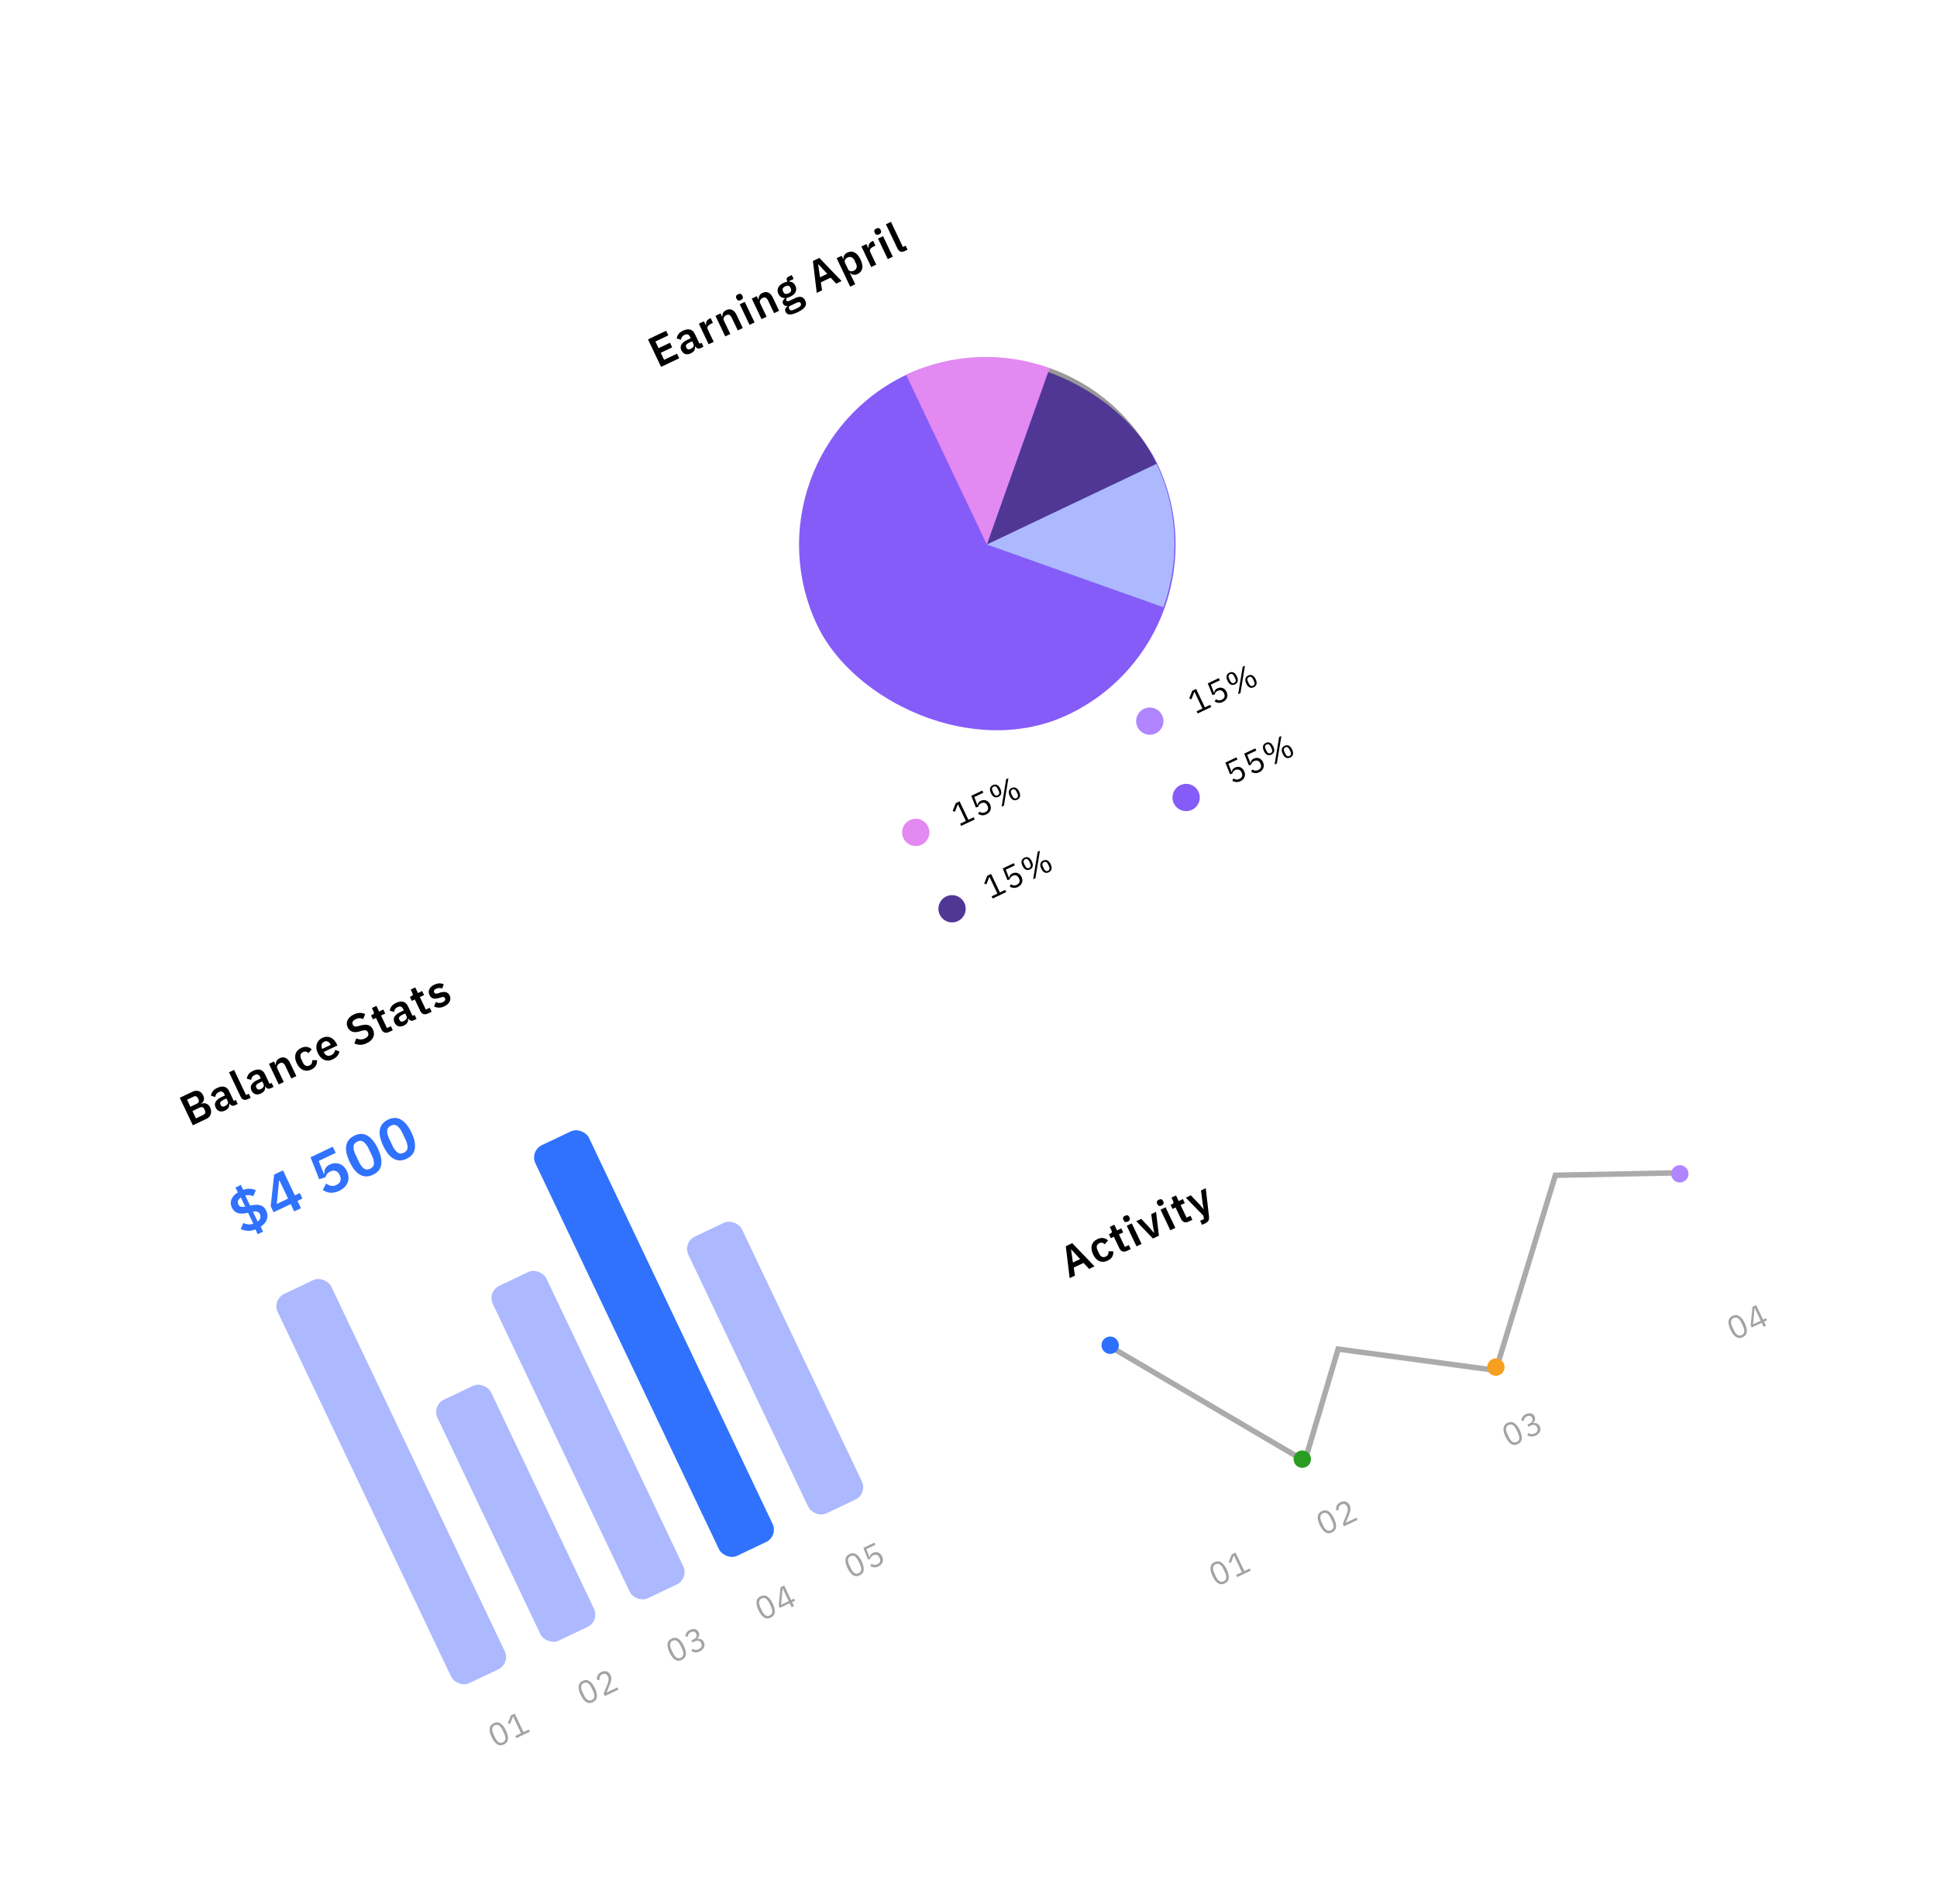 <svg width="710" height="698" viewBox="0 0 710 698" fill="none" xmlns="http://www.w3.org/2000/svg">
<g filter="url(#filter0_d)">
<rect x="20.638" y="380.554" width="231.48" height="324.922" rx="20" transform="rotate(-25.432 20.638 380.554)" fill="white"/>
<path d="M65.891 398.483L70.558 396.264C70.972 396.067 71.373 395.953 71.76 395.923C72.156 395.888 72.523 395.926 72.86 396.038C73.196 396.149 73.5 396.341 73.772 396.614C74.048 396.872 74.278 397.194 74.461 397.579C74.644 397.965 74.747 398.317 74.769 398.638C74.796 398.943 74.765 399.224 74.674 399.48C74.593 399.731 74.462 399.953 74.281 400.145C74.111 400.333 73.912 400.486 73.685 400.606L73.727 400.692C73.948 400.587 74.205 400.518 74.496 400.486C74.798 400.449 75.1 400.476 75.404 400.568C75.712 400.646 76.01 400.8 76.296 401.029C76.578 401.25 76.822 401.577 77.028 402.01C77.221 402.415 77.334 402.827 77.369 403.248C77.409 403.654 77.375 404.042 77.267 404.412C77.16 404.782 76.984 405.12 76.739 405.425C76.49 405.721 76.177 405.958 75.802 406.137L70.687 408.569L65.891 398.483ZM71.824 406.044L74.483 404.78C74.849 404.606 75.09 404.379 75.205 404.1C75.316 403.811 75.286 403.488 75.117 403.132L74.883 402.64C74.714 402.284 74.482 402.058 74.188 401.961C73.894 401.865 73.564 401.903 73.198 402.077L70.54 403.342L71.824 406.044ZM69.797 401.781L72.153 400.661C72.499 400.496 72.726 400.277 72.831 400.002C72.932 399.718 72.903 399.407 72.742 399.07L72.529 398.622C72.369 398.285 72.149 398.07 71.869 397.979C71.585 397.878 71.27 397.91 70.923 398.075L68.567 399.195L69.797 401.781ZM86.109 401.236C85.704 401.428 85.326 401.466 84.976 401.349C84.63 401.218 84.334 400.969 84.089 400.602L84.002 400.643C84.11 401.194 84.031 401.686 83.765 402.12C83.494 402.544 83.075 402.891 82.507 403.161C81.736 403.528 81.047 403.607 80.441 403.399C79.834 403.192 79.37 402.751 79.05 402.077C78.679 401.296 78.683 400.585 79.063 399.944C79.439 399.293 80.142 398.723 81.173 398.232L82.459 397.621L82.198 397.072C81.996 396.648 81.73 396.373 81.398 396.247C81.067 396.121 80.655 396.175 80.164 396.409C79.73 396.615 79.424 396.879 79.246 397.2C79.073 397.506 78.957 397.833 78.898 398.18L77.332 397.72C77.406 397.154 77.612 396.63 77.95 396.15C78.284 395.661 78.832 395.235 79.593 394.873C80.614 394.388 81.499 394.25 82.249 394.461C82.999 394.671 83.58 395.21 83.992 396.077L85.682 399.631L86.434 399.274L87.135 400.748L86.109 401.236ZM82.489 401.522C82.903 401.325 83.211 401.066 83.413 400.746C83.615 400.425 83.631 400.087 83.462 399.731L82.988 398.734L81.803 399.297C80.84 399.755 80.504 400.292 80.798 400.909L80.914 401.154C81.061 401.463 81.267 401.648 81.533 401.711C81.804 401.759 82.123 401.696 82.489 401.522ZM90.889 398.963C90.253 399.265 89.71 399.328 89.26 399.152C88.811 398.976 88.448 398.6 88.174 398.022L83.955 389.15L85.804 388.27L90.188 397.489L91.185 397.015L91.886 398.489L90.889 398.963ZM99.243 394.99C98.838 395.183 98.461 395.22 98.11 395.104C97.764 394.973 97.469 394.724 97.223 394.356L97.136 394.397C97.245 394.948 97.166 395.441 96.9 395.874C96.629 396.298 96.209 396.645 95.641 396.916C94.87 397.282 94.181 397.362 93.575 397.154C92.968 396.946 92.505 396.505 92.184 395.831C91.813 395.051 91.817 394.34 92.198 393.699C92.573 393.048 93.276 392.477 94.307 391.987L95.593 391.375L95.332 390.826C95.13 390.402 94.864 390.128 94.532 390.002C94.201 389.876 93.789 389.93 93.298 390.163C92.865 390.37 92.559 390.633 92.381 390.954C92.208 391.261 92.091 391.588 92.032 391.935L90.467 391.474C90.54 390.908 90.746 390.385 91.085 389.905C91.419 389.415 91.966 388.99 92.727 388.628C93.748 388.142 94.634 388.005 95.383 388.215C96.133 388.425 96.714 388.964 97.126 389.831L98.817 393.386L99.568 393.028L100.269 394.502L99.243 394.99ZM95.623 395.276C96.037 395.079 96.345 394.821 96.547 394.5C96.749 394.18 96.766 393.841 96.596 393.485L96.122 392.488L94.937 393.051C93.974 393.509 93.639 394.047 93.932 394.663L94.049 394.909C94.195 395.217 94.402 395.403 94.668 395.465C94.939 395.513 95.257 395.45 95.623 395.276ZM102.174 393.597L98.587 386.054L100.436 385.175L101.034 386.432L101.106 386.397C101.068 385.919 101.149 385.468 101.348 385.042C101.552 384.603 101.948 384.243 102.536 383.964C103.316 383.593 104.035 383.564 104.692 383.877C105.349 384.191 105.902 384.82 106.351 385.764L108.618 390.532L106.769 391.412L104.59 386.831C104.334 386.292 104.045 385.933 103.724 385.755C103.403 385.577 103.021 385.593 102.578 385.804C102.386 385.895 102.211 386.014 102.056 386.158C101.905 386.289 101.783 386.442 101.689 386.616C101.6 386.777 101.549 386.955 101.535 387.15C101.517 387.336 101.556 387.53 101.653 387.732L104.023 392.717L102.174 393.597ZM114.135 388.121C113.576 388.387 113.037 388.531 112.516 388.555C111.996 388.578 111.504 388.487 111.04 388.282C110.586 388.073 110.168 387.764 109.785 387.355C109.397 386.937 109.059 386.425 108.77 385.818C108.482 385.211 108.3 384.63 108.225 384.075C108.15 383.52 108.177 383.006 108.306 382.531C108.439 382.042 108.679 381.603 109.026 381.214C109.372 380.825 109.825 380.498 110.384 380.232C111.145 379.87 111.851 379.741 112.503 379.844C113.164 379.943 113.747 380.239 114.253 380.731L113.058 382.131C112.821 381.855 112.533 381.672 112.196 381.585C111.864 381.483 111.496 381.528 111.091 381.72C110.571 381.968 110.259 382.317 110.154 382.768C110.06 383.215 110.138 383.703 110.39 384.233L111.043 385.605C111.295 386.135 111.624 386.504 112.03 386.713C112.442 386.907 112.907 386.88 113.427 386.633C113.871 386.422 114.16 386.149 114.295 385.813C114.426 385.467 114.479 385.094 114.453 384.692L116.192 384.698C116.258 385.482 116.116 386.164 115.766 386.744C115.411 387.314 114.867 387.773 114.135 388.121ZM121.953 384.404C121.394 384.67 120.85 384.816 120.319 384.844C119.794 384.857 119.298 384.769 118.829 384.578C118.365 384.374 117.937 384.069 117.544 383.665C117.147 383.252 116.804 382.742 116.516 382.135C116.232 381.538 116.052 380.962 115.977 380.407C115.912 379.847 115.948 379.328 116.087 378.849C116.22 378.36 116.461 377.921 116.807 377.532C117.149 377.133 117.594 376.803 118.143 376.542C118.731 376.263 119.29 376.121 119.819 376.117C120.349 376.113 120.836 376.218 121.28 376.432C121.725 376.646 122.124 376.952 122.479 377.351C122.839 377.735 123.142 378.187 123.39 378.707L123.678 379.314L118.664 381.698L118.753 381.886C119.015 382.435 119.379 382.805 119.848 382.995C120.312 383.176 120.847 383.122 121.454 382.834C121.917 382.614 122.247 382.339 122.444 382.009C122.651 381.674 122.799 381.303 122.888 380.894L124.414 381.533C124.312 382.113 124.051 382.656 123.631 383.163C123.215 383.656 122.656 384.07 121.953 384.404ZM118.832 377.915C118.341 378.149 118.028 378.498 117.895 378.963C117.762 379.428 117.819 379.921 118.066 380.441L118.121 380.557L121.213 379.086L121.152 378.956C120.904 378.436 120.575 378.079 120.164 377.884C119.758 377.676 119.314 377.686 118.832 377.915ZM134.443 378.465C133.576 378.877 132.766 379.073 132.012 379.054C131.268 379.029 130.561 378.87 129.889 378.575L130.584 376.721C131.123 376.961 131.655 377.086 132.18 377.096C132.714 377.102 133.241 376.981 133.761 376.734C134.349 376.454 134.733 376.118 134.912 375.726C135.087 375.324 135.071 374.906 134.865 374.473C134.705 374.135 134.478 373.907 134.185 373.786C133.891 373.666 133.457 373.684 132.881 373.839L131.859 374.148C129.694 374.788 128.223 374.289 127.444 372.651C127.229 372.198 127.116 371.75 127.106 371.306C127.105 370.857 127.202 370.428 127.396 370.016C127.59 369.605 127.877 369.227 128.256 368.881C128.64 368.521 129.116 368.206 129.684 367.936C130.445 367.574 131.169 367.383 131.857 367.364C132.544 367.344 133.207 367.483 133.845 367.782L133.129 369.629C132.732 369.44 132.309 369.333 131.861 369.31C131.413 369.287 130.92 369.404 130.38 369.66C129.831 369.921 129.467 370.224 129.289 370.569C129.115 370.9 129.118 371.253 129.296 371.628C129.479 372.014 129.725 372.245 130.034 372.323C130.343 372.401 130.763 372.366 131.296 372.219L132.317 371.946C133.425 371.643 134.333 371.614 135.039 371.857C135.75 372.085 136.305 372.619 136.703 373.457C136.932 373.938 137.054 374.418 137.068 374.895C137.088 375.359 137.002 375.813 136.812 376.257C136.627 376.688 136.335 377.092 135.937 377.471C135.548 377.845 135.05 378.176 134.443 378.465ZM142.649 374.35C142.013 374.652 141.449 374.72 140.956 374.553C140.468 374.371 140.078 373.972 139.785 373.356L137.813 369.209L136.7 369.738L135.999 368.264L136.577 367.989C136.857 367.856 137.015 367.704 137.051 367.533C137.093 367.348 137.052 367.125 136.929 366.865L136.317 365.579L137.979 364.789L138.961 366.855L140.507 366.12L141.208 367.594L139.662 368.329L141.847 372.924L143.278 372.244L143.979 373.718L142.649 374.35ZM151.655 370.068C151.25 370.26 150.872 370.298 150.522 370.181C150.176 370.05 149.88 369.801 149.635 369.434L149.548 369.475C149.656 370.026 149.578 370.518 149.311 370.952C149.04 371.376 148.621 371.723 148.053 371.993C147.282 372.36 146.593 372.439 145.987 372.231C145.38 372.024 144.916 371.583 144.596 370.909C144.225 370.128 144.229 369.417 144.609 368.776C144.985 368.125 145.688 367.554 146.719 367.064L148.005 366.453L147.744 365.904C147.542 365.48 147.276 365.205 146.944 365.079C146.613 364.953 146.201 365.007 145.71 365.241C145.276 365.447 144.971 365.711 144.792 366.031C144.619 366.338 144.503 366.665 144.444 367.012L142.878 366.552C142.952 365.985 143.158 365.462 143.496 364.982C143.831 364.493 144.378 364.067 145.139 363.705C146.16 363.22 147.046 363.082 147.795 363.293C148.545 363.503 149.126 364.042 149.538 364.909L151.228 368.463L151.98 368.106L152.681 369.58L151.655 370.068ZM148.035 370.354C148.449 370.157 148.757 369.898 148.959 369.578C149.161 369.257 149.177 368.919 149.008 368.562L148.534 367.565L147.349 368.129C146.386 368.587 146.051 369.124 146.344 369.741L146.461 369.986C146.607 370.295 146.813 370.48 147.079 370.543C147.35 370.591 147.669 370.528 148.035 370.354ZM156.884 367.581C156.248 367.883 155.684 367.951 155.191 367.784C154.703 367.602 154.313 367.203 154.02 366.587L152.048 362.44L150.935 362.969L150.234 361.495L150.812 361.22C151.092 361.087 151.25 360.935 151.286 360.764C151.328 360.579 151.287 360.356 151.164 360.096L150.552 358.81L152.214 358.02L153.196 360.086L154.742 359.351L155.443 360.825L153.897 361.56L156.082 366.155L157.513 365.475L158.214 366.949L156.884 367.581ZM162.894 364.936C162.172 365.279 161.508 365.447 160.902 365.44C160.292 365.423 159.696 365.287 159.114 365.033L159.719 363.399C160.149 363.584 160.572 363.69 160.986 363.717C161.41 363.74 161.839 363.648 162.273 363.442C162.716 363.231 162.997 363.003 163.116 362.757C163.245 362.507 163.246 362.247 163.118 361.977C163.012 361.756 162.858 361.617 162.653 361.56C162.454 361.489 162.175 361.51 161.815 361.622L161.015 361.878C160.146 362.162 159.41 362.228 158.807 362.078C158.209 361.913 157.745 361.484 157.416 360.791C157.242 360.425 157.153 360.065 157.151 359.712C157.144 359.349 157.217 359.007 157.371 358.686C157.521 358.355 157.744 358.054 158.04 357.783C158.342 357.498 158.709 357.252 159.143 357.046C159.509 356.872 159.845 356.748 160.152 356.673C160.464 356.583 160.761 356.537 161.042 356.533C161.319 356.519 161.591 356.544 161.857 356.606C162.118 356.659 162.384 356.733 162.654 356.829L162.086 358.428C161.754 358.303 161.398 358.236 161.016 358.228C160.635 358.221 160.261 358.304 159.895 358.478C159.49 358.671 159.231 358.882 159.116 359.114C159.012 359.341 159.014 359.57 159.124 359.801C159.243 360.052 159.407 360.21 159.616 360.276C159.829 360.328 160.128 360.298 160.512 360.186L161.326 359.923C163.064 359.381 164.231 359.735 164.826 360.988C165 361.354 165.083 361.727 165.076 362.109C165.073 362.476 164.99 362.835 164.826 363.185C164.657 363.525 164.409 363.849 164.084 364.158C163.763 364.452 163.366 364.711 162.894 364.936Z" fill="black"/>
<path d="M94.46 448.507L93.62 446.739C92.575 447.138 91.617 447.309 90.746 447.253C89.868 447.183 89.039 446.976 88.258 446.633L89.169 444.397C89.767 444.665 90.374 444.831 90.989 444.896C91.598 444.947 92.22 444.871 92.854 444.667L90.936 440.634C89.334 441.022 88.061 441.059 87.115 440.745C86.177 440.412 85.475 439.755 85.009 438.775C84.505 437.715 84.447 436.703 84.833 435.74C85.213 434.764 85.991 433.906 87.167 433.169L86.317 431.381L88.284 430.445L89.134 432.233C90.012 431.929 90.825 431.795 91.573 431.829C92.333 431.857 93.071 432.042 93.785 432.385L92.827 434.57C92.411 434.378 91.961 434.251 91.477 434.189C91.006 434.121 90.48 434.159 89.9 434.305L91.657 438.001C93.232 437.658 94.492 437.627 95.438 437.908C96.377 438.176 97.092 438.827 97.584 439.86C98.069 440.88 98.156 441.918 97.847 442.975C97.531 444.018 96.768 444.941 95.558 445.744L96.427 447.572L94.46 448.507ZM87.366 437.532C87.586 437.996 87.889 438.29 88.273 438.416C88.671 438.535 89.206 438.533 89.878 438.408L88.281 435.051C87.236 435.791 86.931 436.618 87.366 437.532ZM95.284 441.172C95.096 440.775 94.806 440.49 94.416 440.319C94.032 440.127 93.466 440.097 92.715 440.226L94.454 443.882C94.953 443.498 95.27 443.071 95.404 442.602C95.545 442.112 95.505 441.636 95.284 441.172ZM107.834 440.15L106.559 437.468L100.281 440.453L99.223 438.228L100.485 426.641L103.724 425.101L108.079 434.26L109.887 433.4L110.851 435.427L109.043 436.287L110.318 438.969L107.834 440.15ZM101.463 437.406L105.595 435.441L102.449 428.825L102.29 428.901L101.463 437.406ZM123.059 418.684L116.821 421.65L118.713 426.451L118.852 426.384C118.86 426.024 118.889 425.677 118.942 425.343C118.994 425.01 119.092 424.703 119.236 424.424C119.379 424.145 119.574 423.889 119.822 423.658C120.076 423.407 120.415 423.181 120.839 422.98C121.435 422.696 122.038 422.531 122.649 422.484C123.26 422.437 123.843 422.517 124.396 422.725C124.957 422.913 125.472 423.229 125.942 423.671C126.426 424.107 126.831 424.669 127.159 425.358C127.492 426.06 127.685 426.756 127.737 427.446C127.789 428.136 127.7 428.803 127.471 429.448C127.236 430.08 126.857 430.666 126.334 431.207C125.812 431.747 125.14 432.213 124.319 432.604C123.683 432.906 123.079 433.104 122.506 433.198C121.94 433.304 121.408 433.33 120.911 433.274C120.413 433.218 119.953 433.104 119.53 432.932C119.101 432.746 118.698 432.532 118.322 432.288L119.531 429.911C119.815 430.1 120.101 430.273 120.386 430.43C120.666 430.573 120.959 430.677 121.266 430.742C121.586 430.801 121.91 430.817 122.239 430.791C122.574 430.745 122.934 430.631 123.318 430.448C124.1 430.077 124.585 429.578 124.775 428.952C124.978 428.32 124.9 427.626 124.541 426.871L124.465 426.712C124.125 425.997 123.652 425.531 123.046 425.316C122.44 425.101 121.773 425.166 121.044 425.513C120.475 425.783 120.065 426.116 119.814 426.512C119.557 426.894 119.383 427.261 119.291 427.613L117.003 428.336L113.816 420.302L121.982 416.419L123.059 418.684ZM136.739 426.698C135.852 427.12 135.008 427.326 134.208 427.317C133.401 427.294 132.641 427.079 131.928 426.671C131.214 426.264 130.54 425.666 129.906 424.88C129.286 424.087 128.704 423.121 128.163 421.982C127.627 420.856 127.248 419.802 127.025 418.82C126.808 417.818 126.767 416.912 126.901 416.101C127.036 415.291 127.352 414.572 127.849 413.945C128.341 413.306 129.03 412.775 129.918 412.353C131.68 411.515 133.277 411.527 134.71 412.389C136.156 413.244 137.417 414.804 138.494 417.069C139.571 419.334 139.985 421.297 139.736 422.958C139.5 424.614 138.501 425.86 136.739 426.698ZM135.69 424.492C136.578 424.07 137.036 423.446 137.066 422.62C137.102 421.775 136.85 420.782 136.308 419.643L135.117 417.14C134.576 416.001 133.969 415.185 133.296 414.693C132.631 414.181 131.854 414.136 130.967 414.558C130.079 414.98 129.617 415.614 129.581 416.46C129.551 417.286 129.807 418.268 130.349 419.407L131.54 421.911C132.081 423.05 132.685 423.875 133.35 424.387C134.023 424.879 134.803 424.914 135.69 424.492ZM149.06 420.839C148.173 421.261 147.329 421.467 146.529 421.458C145.722 421.435 144.962 421.22 144.248 420.813C143.535 420.405 142.861 419.808 142.227 419.021C141.607 418.228 141.025 417.262 140.484 416.123C139.948 414.997 139.569 413.943 139.346 412.961C139.129 411.96 139.088 411.054 139.222 410.243C139.356 409.432 139.672 408.713 140.17 408.087C140.662 407.447 141.351 406.916 142.239 406.494C144 405.656 145.598 405.668 147.03 406.53C148.477 407.385 149.738 408.945 150.815 411.21C151.892 413.475 152.306 415.438 152.057 417.1C151.82 418.755 150.822 420.001 149.06 420.839ZM148.011 418.634C148.899 418.212 149.357 417.588 149.387 416.761C149.423 415.916 149.17 414.924 148.629 413.784L147.438 411.281C146.897 410.142 146.29 409.326 145.617 408.834C144.951 408.322 144.175 408.277 143.288 408.699C142.4 409.121 141.938 409.755 141.902 410.601C141.872 411.427 142.128 412.409 142.67 413.548L143.86 416.052C144.402 417.191 145.006 418.016 145.671 418.528C146.344 419.02 147.124 419.056 148.011 418.634Z" fill="#3072FD"/>
<rect x="99.653" y="472.54" width="21.744" height="158.01" rx="5" transform="rotate(-25.432 99.653 472.54)" fill="#ACB9FF"/>
<rect x="158.217" y="511.307" width="21.744" height="97.85" rx="5" transform="rotate(-25.432 158.217 511.307)" fill="#ACB9FF"/>
<rect x="178.496" y="469.561" width="21.744" height="126.843" rx="5" transform="rotate(-25.432 178.496 469.561)" fill="#ACB9FF"/>
<rect x="194.105" y="417.996" width="21.744" height="166.708" rx="5" transform="rotate(-25.432 194.105 417.996)" fill="#3072FD"/>
<rect x="250.179" y="451.526" width="21.744" height="112.347" rx="5" transform="rotate(-25.432 250.179 451.526)" fill="#ACB9FF"/>
<path d="M184.701 635.592C183.798 636.021 182.973 635.993 182.228 635.505C181.49 635.015 180.827 634.152 180.24 632.917C179.652 631.681 179.401 630.622 179.487 629.74C179.579 628.854 180.077 628.197 180.98 627.768C181.883 627.338 182.704 627.369 183.442 627.859C184.188 628.346 184.854 629.208 185.441 630.443C186.029 631.678 186.276 632.739 186.184 633.625C186.098 634.507 185.604 635.163 184.701 635.592ZM184.325 634.801C184.621 634.66 184.845 634.478 184.996 634.256C185.147 634.033 185.234 633.779 185.258 633.494C185.281 633.208 185.25 632.899 185.163 632.568C185.084 632.234 184.957 631.883 184.781 631.514L184.194 630.279C184.019 629.91 183.827 629.59 183.617 629.317C183.415 629.041 183.196 628.822 182.959 628.66C182.723 628.498 182.47 628.405 182.203 628.382C181.935 628.359 181.653 628.418 181.356 628.559C181.06 628.7 180.836 628.881 180.685 629.104C180.534 629.326 180.447 629.58 180.423 629.866C180.4 630.152 180.428 630.462 180.507 630.796C180.593 631.127 180.724 631.477 180.9 631.845L181.487 633.081C181.662 633.449 181.851 633.771 182.053 634.047C182.262 634.32 182.485 634.537 182.722 634.699C182.958 634.861 183.21 634.954 183.478 634.977C183.746 635.001 184.028 634.942 184.325 634.801ZM189.247 633.271L188.866 632.469L190.979 631.464L188.083 625.373L188.007 625.409L186.945 628.094L186.141 627.772L187.254 624.944L188.674 624.268L191.89 631.031L193.84 630.103L194.222 630.905L189.247 633.271Z" fill="#A3A3A3"/>
<path d="M217.306 620.088C216.402 620.517 215.578 620.488 214.833 620.001C214.095 619.511 213.432 618.648 212.844 617.412C212.257 616.177 212.006 615.118 212.091 614.236C212.184 613.35 212.682 612.693 213.585 612.263C214.488 611.834 215.309 611.864 216.047 612.355C216.792 612.842 217.459 613.703 218.046 614.939C218.634 616.174 218.881 617.235 218.788 618.12C218.703 619.002 218.209 619.658 217.306 620.088ZM216.929 619.297C217.226 619.156 217.449 618.974 217.6 618.752C217.751 618.529 217.839 618.275 217.862 617.989C217.886 617.703 217.854 617.395 217.768 617.064C217.689 616.73 217.561 616.378 217.386 616.01L216.799 614.774C216.624 614.406 216.431 614.086 216.222 613.813C216.02 613.537 215.801 613.318 215.564 613.156C215.327 612.994 215.075 612.901 214.807 612.878C214.539 612.855 214.257 612.914 213.961 613.054C213.665 613.195 213.441 613.377 213.29 613.599C213.139 613.822 213.052 614.076 213.028 614.362C213.005 614.648 213.032 614.958 213.112 615.292C213.198 615.623 213.329 615.973 213.504 616.341L214.092 617.577C214.267 617.945 214.456 618.267 214.658 618.543C214.867 618.816 215.09 619.033 215.326 619.195C215.563 619.357 215.815 619.45 216.083 619.473C216.351 619.496 216.633 619.437 216.929 619.297ZM226.675 615.473L221.711 617.833L221.268 616.901L222.657 613.451C222.856 612.957 222.989 612.473 223.056 611.998C223.119 611.517 223.063 611.092 222.888 610.723L222.826 610.593C222.627 610.174 222.35 609.889 221.995 609.739C221.64 609.589 221.228 609.626 220.758 609.849C220.527 609.959 220.34 610.088 220.198 610.235C220.055 610.383 219.946 610.545 219.871 610.722C219.803 610.896 219.764 611.083 219.753 611.284C219.745 611.473 219.759 611.67 219.795 611.875L218.832 611.947C218.798 611.689 218.793 611.426 218.816 611.158C218.843 610.879 218.911 610.612 219.02 610.357C219.136 610.098 219.303 609.854 219.523 609.626C219.749 609.394 220.046 609.191 220.415 609.016C220.783 608.84 221.138 608.738 221.478 608.709C221.819 608.68 222.133 608.717 222.421 608.819C222.709 608.921 222.967 609.082 223.195 609.301C223.431 609.517 223.626 609.788 223.78 610.113C223.921 610.409 224.008 610.704 224.042 610.998C224.083 611.289 224.086 611.584 224.051 611.884C224.013 612.177 223.941 612.481 223.834 612.798C223.735 613.111 223.618 613.432 223.483 613.762L222.316 616.562L226.293 614.671L226.675 615.473Z" fill="#A3A3A3"/>
<path d="M249.908 604.584C249.005 605.014 248.181 604.985 247.436 604.498C246.698 604.007 246.035 603.144 245.447 601.909C244.86 600.673 244.609 599.614 244.694 598.732C244.787 597.847 245.285 597.189 246.188 596.76C247.091 596.33 247.912 596.361 248.65 596.851C249.395 597.338 250.062 598.2 250.649 599.435C251.237 600.671 251.484 601.731 251.391 602.617C251.306 603.499 250.812 604.155 249.908 604.584ZM249.532 603.793C249.828 603.652 250.052 603.47 250.203 603.248C250.354 603.026 250.442 602.771 250.465 602.486C250.489 602.2 250.457 601.891 250.371 601.561C250.292 601.226 250.164 600.875 249.989 600.506L249.402 599.271C249.226 598.902 249.034 598.582 248.825 598.309C248.623 598.033 248.403 597.814 248.167 597.652C247.93 597.49 247.678 597.397 247.41 597.374C247.142 597.351 246.86 597.41 246.564 597.551C246.268 597.692 246.044 597.873 245.893 598.096C245.742 598.318 245.655 598.572 245.631 598.858C245.607 599.144 245.635 599.454 245.715 599.788C245.801 600.119 245.932 600.469 246.107 600.837L246.695 602.073C246.87 602.441 247.058 602.764 247.261 603.04C247.47 603.312 247.693 603.529 247.929 603.692C248.166 603.854 248.418 603.946 248.686 603.969C248.954 603.993 249.236 603.934 249.532 603.793ZM254.258 597.015C254.771 596.771 255.099 596.473 255.242 596.122C255.389 595.76 255.375 595.394 255.199 595.026L255.163 594.95C254.974 594.553 254.707 594.316 254.361 594.242C254.02 594.156 253.646 594.21 253.242 594.402C252.852 594.588 252.575 594.825 252.412 595.116C252.245 595.399 252.151 595.722 252.129 596.087L251.21 595.886C251.232 595.69 251.274 595.488 251.335 595.282C251.4 595.065 251.495 594.856 251.621 594.654C251.747 594.453 251.912 594.259 252.116 594.074C252.32 593.888 252.573 593.723 252.877 593.579C253.195 593.428 253.515 593.329 253.838 593.281C254.158 593.227 254.458 593.234 254.74 593.304C255.025 593.364 255.282 593.485 255.511 593.669C255.747 593.849 255.937 594.09 256.081 594.394C256.198 594.639 256.263 594.879 256.276 595.112C256.297 595.341 256.277 595.559 256.215 595.765C256.154 595.972 256.057 596.168 255.924 596.355C255.799 596.539 255.647 596.704 255.469 596.851L255.49 596.894C255.713 596.841 255.942 596.821 256.178 596.833C256.418 596.834 256.648 596.879 256.868 596.97C257.092 597.049 257.3 597.18 257.493 597.363C257.69 597.535 257.856 597.762 257.99 598.044C258.144 598.369 258.226 598.698 258.233 599.031C258.238 599.357 258.174 599.67 258.043 599.972C257.908 600.266 257.708 600.543 257.441 600.803C257.175 601.062 256.85 601.283 256.467 601.465C256.142 601.62 255.836 601.721 255.549 601.769C255.262 601.817 254.991 601.826 254.738 601.796C254.484 601.766 254.246 601.711 254.022 601.632C253.805 601.549 253.6 601.451 253.405 601.34L253.84 600.495C254.007 600.602 254.173 600.692 254.34 600.763C254.514 600.831 254.69 600.875 254.868 600.897C255.047 600.918 255.235 600.913 255.432 600.881C255.626 600.842 255.839 600.767 256.07 600.658C256.605 600.403 256.953 600.092 257.114 599.723C257.272 599.347 257.244 598.935 257.031 598.487L256.99 598.4C256.777 597.952 256.476 597.674 256.088 597.566C255.697 597.451 255.234 597.521 254.699 597.775L253.811 598.197L253.435 597.406L254.258 597.015Z" fill="#A3A3A3"/>
<path d="M282.513 589.08C281.61 589.51 280.786 589.481 280.041 588.994C279.302 588.503 278.64 587.64 278.052 586.405C277.465 585.17 277.214 584.111 277.299 583.229C277.392 582.343 277.89 581.685 278.793 581.256C279.696 580.827 280.517 580.857 281.255 581.348C282 581.835 282.667 582.696 283.254 583.931C283.842 585.167 284.089 586.227 283.996 587.113C283.911 587.995 283.417 588.651 282.513 589.08ZM282.137 588.289C282.433 588.148 282.657 587.967 282.808 587.744C282.959 587.522 283.047 587.268 283.07 586.982C283.094 586.696 283.062 586.388 282.976 586.057C282.897 585.723 282.769 585.371 282.594 585.003L282.007 583.767C281.831 583.399 281.639 583.078 281.43 582.806C281.228 582.53 281.008 582.311 280.772 582.149C280.535 581.986 280.283 581.894 280.015 581.871C279.747 581.847 279.465 581.906 279.169 582.047C278.873 582.188 278.649 582.37 278.498 582.592C278.347 582.815 278.26 583.069 278.236 583.354C278.212 583.64 278.24 583.95 278.32 584.285C278.406 584.616 278.537 584.965 278.712 585.334L279.3 586.569C279.475 586.938 279.663 587.26 279.866 587.536C280.075 587.808 280.298 588.026 280.534 588.188C280.771 588.35 281.023 588.443 281.291 588.466C281.559 588.489 281.841 588.43 282.137 588.289ZM290.17 585.28L289.464 583.795L285.812 585.532L285.431 584.73L286.086 577.948L287.44 577.303L289.97 582.625L291.065 582.104L291.426 582.863L290.331 583.383L291.037 584.868L290.17 585.28ZM286.307 584.366L289.103 583.037L286.908 578.42L286.854 578.446L286.307 584.366Z" fill="#A3A3A3"/>
<path d="M315.116 573.577C314.213 574.006 313.389 573.977 312.643 573.49C311.905 573 311.242 572.137 310.655 570.901C310.068 569.666 309.816 568.607 309.902 567.725C309.995 566.839 310.492 566.182 311.396 565.752C312.299 565.323 313.119 565.354 313.858 565.844C314.603 566.331 315.269 567.192 315.857 568.428C316.444 569.663 316.692 570.724 316.599 571.609C316.514 572.492 316.019 573.147 315.116 573.577ZM314.74 572.786C315.036 572.645 315.26 572.463 315.411 572.241C315.562 572.018 315.649 571.764 315.673 571.478C315.697 571.193 315.665 570.884 315.579 570.553C315.499 570.219 315.372 569.868 315.197 569.499L314.609 568.264C314.434 567.895 314.242 567.575 314.033 567.302C313.831 567.026 313.611 566.807 313.375 566.645C313.138 566.483 312.886 566.39 312.618 566.367C312.35 566.344 312.068 566.403 311.772 566.544C311.476 566.684 311.252 566.866 311.101 567.088C310.95 567.311 310.862 567.565 310.839 567.851C310.815 568.137 310.843 568.447 310.922 568.781C311.009 569.112 311.14 569.462 311.315 569.83L311.902 571.066C312.078 571.434 312.266 571.756 312.468 572.032C312.678 572.305 312.901 572.522 313.137 572.684C313.374 572.846 313.626 572.939 313.894 572.962C314.162 572.985 314.444 572.927 314.74 572.786ZM320.89 562.38L317.574 563.957L318.728 566.943L318.804 566.907C318.864 566.568 318.971 566.27 319.122 566.011C319.281 565.75 319.56 565.524 319.957 565.335C320.282 565.181 320.608 565.092 320.934 565.07C321.26 565.048 321.572 565.09 321.871 565.196C322.166 565.295 322.436 565.463 322.682 565.701C322.935 565.935 323.149 566.236 323.324 566.604C323.499 566.973 323.603 567.34 323.635 567.706C323.664 568.064 323.62 568.408 323.502 568.739C323.388 569.059 323.202 569.356 322.942 569.63C322.69 569.9 322.365 570.13 321.968 570.319C321.65 570.47 321.351 570.568 321.071 570.612C320.798 570.653 320.539 570.657 320.292 570.624C320.046 570.59 319.815 570.532 319.598 570.449C319.389 570.363 319.187 570.264 318.992 570.153L319.428 569.308C319.594 569.415 319.756 569.506 319.916 569.58C320.083 569.652 320.248 569.701 320.412 569.73C320.583 569.755 320.764 569.753 320.954 569.724C321.141 569.689 321.35 569.616 321.581 569.506C322.102 569.259 322.43 568.934 322.567 568.532C322.704 568.131 322.653 567.681 322.416 567.182L322.365 567.074C322.128 566.575 321.81 566.252 321.412 566.105C321.015 565.958 320.556 566.007 320.035 566.255C319.689 566.42 319.445 566.615 319.305 566.842C319.168 567.057 319.061 567.289 318.985 567.538L318.164 567.796L316.456 563.506L320.509 561.578L320.89 562.38Z" fill="#A3A3A3"/>
</g>
<g clip-path="url(#clip0)" filter="url(#filter1_d)">
<rect x="193.632" y="109.616" width="218" height="301" rx="20" transform="rotate(-25.432 193.632 109.616)" fill="white"/>
<path d="M314.18 224.988L309.384 214.902L316.031 211.741L316.835 213.432L312.095 215.686L313.257 218.128L317.447 216.135L318.251 217.826L314.061 219.818L315.284 222.39L320.023 220.137L320.827 221.827L314.18 224.988ZM328.685 218.091C328.28 218.283 327.903 218.321 327.552 218.204C327.206 218.073 326.911 217.824 326.665 217.457L326.578 217.498C326.687 218.049 326.608 218.541 326.342 218.975C326.071 219.399 325.651 219.746 325.083 220.016C324.312 220.383 323.624 220.462 323.017 220.254C322.41 220.047 321.947 219.606 321.626 218.931C321.255 218.151 321.26 217.44 321.64 216.799C322.015 216.148 322.718 215.577 323.749 215.087L325.035 214.476L324.774 213.927C324.572 213.503 324.306 213.228 323.974 213.102C323.643 212.976 323.231 213.03 322.74 213.264C322.307 213.47 322.001 213.734 321.823 214.054C321.65 214.361 321.533 214.688 321.474 215.035L319.909 214.575C319.982 214.008 320.188 213.485 320.527 213.005C320.861 212.516 321.408 212.09 322.169 211.728C323.19 211.243 324.076 211.105 324.826 211.316C325.575 211.526 326.156 212.065 326.568 212.932L328.259 216.486L329.01 216.129L329.711 217.603L328.685 218.091ZM325.065 218.377C325.479 218.18 325.787 217.921 325.989 217.601C326.191 217.28 326.208 216.942 326.038 216.585L325.564 215.588L324.379 216.152C323.416 216.61 323.081 217.147 323.374 217.764L323.491 218.009C323.637 218.318 323.844 218.503 324.11 218.566C324.381 218.614 324.699 218.551 325.065 218.377ZM331.616 216.697L328.029 209.154L329.878 208.275L330.621 209.836L330.693 209.801C330.645 209.576 330.625 209.349 330.635 209.12C330.649 208.877 330.704 208.644 330.799 208.422C330.894 208.2 331.032 207.992 331.212 207.8C331.402 207.604 331.646 207.434 331.945 207.292L332.349 207.1L333.181 208.848L332.603 209.123C331.977 209.421 331.548 209.737 331.317 210.071C331.086 210.405 331.069 210.78 331.266 211.194L333.465 215.818L331.616 216.697ZM337.696 213.806L334.109 206.263L335.959 205.384L336.557 206.641L336.629 206.606C336.591 206.129 336.671 205.677 336.87 205.251C337.075 204.812 337.471 204.452 338.058 204.173C338.838 203.802 339.557 203.773 340.214 204.087C340.871 204.4 341.424 205.029 341.873 205.973L344.14 210.741L342.291 211.621L340.113 207.04C339.856 206.501 339.568 206.142 339.247 205.964C338.926 205.786 338.544 205.802 338.101 206.013C337.908 206.105 337.734 206.223 337.578 206.368C337.428 206.498 337.305 206.651 337.211 206.826C337.122 206.986 337.071 207.164 337.058 207.359C337.04 207.545 337.079 207.739 337.175 207.941L339.545 212.926L337.696 213.806ZM343.414 200.492C343.029 200.675 342.708 200.721 342.453 200.63C342.206 200.535 342.019 200.352 341.891 200.083L341.753 199.794C341.625 199.524 341.602 199.263 341.683 199.012C341.774 198.756 342.012 198.537 342.397 198.353C342.773 198.175 343.089 198.131 343.345 198.222C343.601 198.313 343.793 198.493 343.921 198.763L344.058 199.052C344.187 199.322 344.205 199.584 344.114 199.84C344.023 200.096 343.79 200.313 343.414 200.492ZM343.012 202.03L344.861 201.15L348.448 208.693L346.598 209.573L343.012 202.03ZM351 207.48L347.413 199.937L349.262 199.058L349.86 200.315L349.932 200.28C349.894 199.803 349.975 199.351 350.174 198.925C350.378 198.486 350.774 198.126 351.362 197.847C352.142 197.476 352.861 197.447 353.518 197.761C354.175 198.074 354.728 198.703 355.177 199.647L357.444 204.415L355.595 205.295L353.416 200.714C353.16 200.175 352.871 199.816 352.55 199.638C352.229 199.46 351.847 199.476 351.404 199.687C351.212 199.778 351.037 199.897 350.882 200.042C350.731 200.172 350.609 200.325 350.515 200.499C350.426 200.66 350.375 200.838 350.361 201.033C350.343 201.219 350.382 201.413 350.479 201.615L352.849 206.6L351 207.48ZM367.01 200.646C367.198 201.041 367.291 201.422 367.288 201.79C367.3 202.162 367.195 202.525 366.973 202.878C366.751 203.232 366.415 203.581 365.965 203.925C365.514 204.269 364.928 204.613 364.205 204.956C363.569 205.259 363.009 205.472 362.525 205.596C362.045 205.729 361.624 205.788 361.262 205.771C360.914 205.759 360.625 205.673 360.394 205.511C360.163 205.349 359.982 205.128 359.849 204.849C359.647 204.425 359.605 204.037 359.722 203.687C359.852 203.341 360.114 203.034 360.506 202.765L360.43 202.606C360.085 202.675 359.773 202.64 359.495 202.501C359.221 202.348 359.011 202.117 358.864 201.809C358.773 201.616 358.731 201.429 358.739 201.248C358.743 201.057 358.782 200.879 358.857 200.714C358.942 200.544 359.05 200.386 359.181 200.241C359.309 200.086 359.454 199.946 359.619 199.82L359.592 199.762C359.029 199.77 358.542 199.641 358.132 199.375C357.732 199.105 357.413 198.719 357.175 198.219C356.808 197.448 356.78 196.705 357.09 195.991C357.395 195.267 358.058 194.662 359.08 194.177C359.311 194.067 359.544 193.974 359.779 193.897C360.024 193.816 360.259 193.764 360.484 193.739L360.367 193.494C360.019 192.762 360.201 192.226 360.914 191.887L362.084 191.331L362.758 192.747L361.154 193.509L361.25 193.712C361.75 193.745 362.182 193.895 362.544 194.16C362.906 194.424 363.197 194.788 363.417 195.25C363.779 196.011 363.805 196.749 363.495 197.463C363.194 198.173 362.529 198.773 361.498 199.263C361.055 199.474 360.649 199.614 360.28 199.683C360.168 199.819 360.086 199.97 360.035 200.136C359.98 200.292 359.991 200.452 360.069 200.616C360.247 200.992 360.664 201.024 361.319 200.712L363.342 199.75C364.267 199.311 365.028 199.185 365.625 199.373C366.228 199.548 366.689 199.972 367.01 200.646ZM365.379 201.687C365.265 201.447 365.079 201.304 364.822 201.261C364.565 201.218 364.201 201.309 363.729 201.533L361.157 202.756C360.989 203.072 360.982 203.394 361.138 203.722C361.275 204.011 361.503 204.18 361.822 204.229C362.141 204.278 362.589 204.166 363.167 203.891L364.092 203.451C364.699 203.162 365.1 202.877 365.297 202.595C365.503 202.308 365.53 202.005 365.379 201.687ZM360.9 198.006C361.806 197.575 362.075 196.975 361.709 196.204L361.592 195.959C361.226 195.188 360.59 195.018 359.684 195.448C358.779 195.879 358.509 196.48 358.876 197.25L358.992 197.496C359.359 198.267 359.995 198.437 360.9 198.006ZM378.364 194.468L376.332 192.28L372.748 193.984L373.177 196.934L371.24 197.855L369.826 186.161L372.195 185.035L380.344 193.526L378.364 194.468ZM371.821 187.339L371.748 187.373L372.434 192.132L375.093 190.867L371.821 187.339ZM378.536 185.138L380.385 184.258L380.976 185.501L381.034 185.473C380.963 184.976 381.055 184.513 381.312 184.083C381.564 183.645 381.94 183.306 382.441 183.068C383.405 182.61 384.299 182.604 385.125 183.05C385.957 183.481 386.672 184.328 387.272 185.59C387.877 186.861 388.087 187.96 387.901 188.887C387.726 189.809 387.156 190.499 386.193 190.957C385.692 191.196 385.192 191.274 384.692 191.193C384.203 191.107 383.783 190.881 383.432 190.516L383.374 190.544L385.346 194.691L383.497 195.57L378.536 185.138ZM384.872 189.708C385.354 189.479 385.668 189.134 385.816 188.674C385.963 188.214 385.909 187.715 385.652 187.175L385.034 185.875C384.777 185.335 384.424 184.978 383.974 184.802C383.52 184.616 383.052 184.638 382.57 184.867C382.127 185.078 381.809 185.365 381.616 185.728C381.432 186.087 381.427 186.45 381.601 186.816L382.742 189.215C382.93 189.609 383.219 189.844 383.608 189.919C384.008 189.989 384.429 189.918 384.872 189.708ZM391.194 188.367L387.608 180.824L389.457 179.945L390.199 181.505L390.271 181.471C390.223 181.246 390.204 181.019 390.213 180.79C390.228 180.547 390.282 180.314 390.377 180.092C390.472 179.869 390.61 179.662 390.79 179.47C390.98 179.273 391.225 179.104 391.523 178.962L391.928 178.77L392.759 180.518L392.181 180.793C391.555 181.091 391.127 181.407 390.896 181.741C390.665 182.075 390.648 182.449 390.845 182.863L393.044 187.487L391.194 188.367ZM394.09 176.395C393.705 176.578 393.385 176.624 393.129 176.533C392.882 176.438 392.695 176.255 392.567 175.985L392.43 175.696C392.301 175.427 392.278 175.166 392.359 174.915C392.45 174.659 392.688 174.44 393.074 174.256C393.449 174.078 393.765 174.034 394.021 174.125C394.277 174.216 394.469 174.396 394.597 174.666L394.734 174.955C394.863 175.224 394.881 175.487 394.79 175.743C394.699 175.999 394.466 176.216 394.09 176.395ZM393.688 177.933L395.537 177.053L399.124 184.596L397.275 185.475L393.688 177.933ZM403.525 182.503C402.889 182.805 402.347 182.869 401.897 182.693C401.447 182.517 401.085 182.14 400.81 181.562L396.591 172.69L398.441 171.81L402.824 181.029L403.821 180.555L404.522 182.029L403.525 182.503Z" fill="black"/>
<path d="M352.31 298.808L351.929 298.006L354.042 297.001L351.146 290.91L351.07 290.946L350.008 293.631L349.204 293.309L350.317 290.481L351.737 289.805L354.952 296.568L356.903 295.64L357.284 296.442L352.31 298.808ZM360.444 286.649L357.127 288.225L358.281 291.211L358.357 291.175C358.418 290.836 358.524 290.538 358.676 290.28C358.835 290.018 359.113 289.793 359.51 289.604C359.835 289.449 360.161 289.361 360.487 289.339C360.813 289.316 361.125 289.358 361.424 289.464C361.719 289.563 361.989 289.731 362.235 289.969C362.488 290.203 362.702 290.504 362.877 290.873C363.053 291.241 363.156 291.608 363.188 291.974C363.217 292.332 363.173 292.677 363.055 293.007C362.942 293.327 362.755 293.624 362.496 293.898C362.243 294.168 361.918 294.398 361.521 294.587C361.203 294.738 360.904 294.836 360.624 294.881C360.351 294.922 360.092 294.926 359.846 294.892C359.599 294.859 359.368 294.8 359.151 294.717C358.942 294.631 358.74 294.532 358.545 294.421L358.981 293.576C359.147 293.683 359.31 293.774 359.469 293.849C359.636 293.92 359.801 293.97 359.965 293.998C360.137 294.023 360.317 294.021 360.508 293.993C360.694 293.957 360.903 293.884 361.135 293.774C361.655 293.527 361.983 293.202 362.12 292.801C362.257 292.399 362.207 291.949 361.97 291.451L361.918 291.342C361.681 290.844 361.364 290.521 360.966 290.373C360.568 290.226 360.109 290.276 359.589 290.523C359.242 290.688 358.998 290.884 358.858 291.11C358.721 291.325 358.615 291.558 358.538 291.807L357.717 292.064L356.009 287.774L360.062 285.847L360.444 286.649ZM367.151 291.75L368.8 281.692L369.634 281.295L367.986 291.354L367.151 291.75ZM365.967 288.141C365.418 288.402 364.909 288.423 364.441 288.202C363.97 287.975 363.567 287.511 363.234 286.81C362.901 286.109 362.796 285.508 362.921 285.005C363.042 284.496 363.377 284.111 363.926 283.85C364.475 283.589 364.985 283.572 365.457 283.8C365.925 284.02 366.325 284.481 366.659 285.181C366.992 285.882 367.098 286.487 366.977 286.997C366.853 287.499 366.516 287.88 365.967 288.141ZM365.699 287.578C366.32 287.282 366.431 286.716 366.033 285.878L365.724 285.227C365.325 284.389 364.815 284.118 364.194 284.413C363.573 284.709 363.461 285.276 363.86 286.114L364.169 286.764C364.567 287.602 365.077 287.873 365.699 287.578ZM372.859 289.196C372.31 289.457 371.802 289.477 371.334 289.257C370.862 289.029 370.46 288.565 370.127 287.864C369.793 287.163 369.689 286.562 369.814 286.06C369.935 285.55 370.27 285.165 370.819 284.904C371.368 284.643 371.878 284.626 372.349 284.854C372.817 285.074 373.218 285.535 373.551 286.236C373.884 286.936 373.991 287.541 373.87 288.051C373.745 288.553 373.408 288.934 372.859 289.196ZM372.591 288.632C373.213 288.337 373.324 287.77 372.926 286.932L372.616 286.282C372.218 285.443 371.708 285.172 371.087 285.468C370.465 285.763 370.354 286.33 370.752 287.168L371.062 287.818C371.46 288.656 371.97 288.927 372.591 288.632Z" fill="black"/>
<path d="M363.861 325.427L363.479 324.625L365.592 323.62L362.696 317.53L362.62 317.566L361.558 320.25L360.754 319.928L361.867 317.1L363.287 316.425L366.503 323.187L368.453 322.26L368.835 323.062L363.861 325.427ZM371.994 313.268L368.678 314.845L369.832 317.83L369.908 317.794C369.968 317.456 370.074 317.157 370.226 316.899C370.385 316.637 370.663 316.412 371.061 316.223C371.386 316.068 371.711 315.98 372.037 315.958C372.363 315.936 372.676 315.978 372.974 316.084C373.269 316.183 373.54 316.351 373.786 316.588C374.039 316.822 374.253 317.124 374.428 317.492C374.603 317.86 374.707 318.227 374.739 318.593C374.768 318.952 374.723 319.296 374.606 319.626C374.492 319.946 374.305 320.243 374.046 320.517C373.794 320.788 373.469 321.017 373.071 321.206C372.754 321.358 372.455 321.455 372.175 321.5C371.902 321.541 371.642 321.545 371.396 321.511C371.15 321.478 370.918 321.42 370.702 321.337C370.492 321.25 370.29 321.151 370.096 321.04L370.531 320.195C370.697 320.302 370.86 320.393 371.02 320.468C371.186 320.539 371.352 320.589 371.516 320.617C371.687 320.642 371.868 320.64 372.058 320.612C372.245 320.576 372.454 320.504 372.685 320.394C373.205 320.146 373.534 319.822 373.67 319.42C373.807 319.018 373.757 318.568 373.52 318.07L373.468 317.961C373.231 317.463 372.914 317.14 372.516 316.993C372.118 316.845 371.659 316.895 371.139 317.142C370.792 317.307 370.549 317.503 370.408 317.729C370.272 317.945 370.165 318.177 370.088 318.426L369.267 318.683L367.56 314.393L371.613 312.466L371.994 313.268ZM378.702 318.37L380.35 308.311L381.184 307.914L379.536 317.973L378.702 318.37ZM377.517 314.761C376.968 315.022 376.459 315.042 375.991 314.822C375.52 314.594 375.118 314.13 374.784 313.429C374.451 312.728 374.347 312.127 374.471 311.625C374.592 311.115 374.927 310.73 375.476 310.469C376.026 310.208 376.536 310.191 377.007 310.419C377.475 310.639 377.876 311.1 378.209 311.801C378.542 312.502 378.648 313.107 378.527 313.616C378.403 314.118 378.066 314.5 377.517 314.761ZM377.249 314.197C377.87 313.902 377.982 313.335 377.583 312.497L377.274 311.847C376.876 311.009 376.366 310.737 375.744 311.033C375.123 311.328 375.012 311.895 375.41 312.733L375.719 313.383C376.118 314.221 376.628 314.493 377.249 314.197ZM384.41 315.815C383.861 316.076 383.352 316.096 382.884 315.876C382.413 315.648 382.01 315.184 381.677 314.483C381.344 313.783 381.239 313.181 381.364 312.679C381.485 312.17 381.82 311.784 382.369 311.523C382.918 311.262 383.428 311.246 383.9 311.473C384.368 311.694 384.768 312.154 385.102 312.855C385.435 313.556 385.541 314.161 385.42 314.67C385.296 315.172 384.959 315.554 384.41 315.815ZM384.142 315.251C384.763 314.956 384.874 314.389 384.476 313.551L384.167 312.901C383.768 312.063 383.258 311.791 382.637 312.087C382.016 312.382 381.904 312.949 382.303 313.787L382.612 314.437C383.011 315.275 383.52 315.547 384.142 315.251Z" fill="black"/>
<path d="M439.007 257.582L438.626 256.78L440.739 255.775L437.843 249.684L437.767 249.72L436.705 252.405L435.901 252.083L437.014 249.255L438.434 248.58L441.65 255.342L443.6 254.414L443.982 255.216L439.007 257.582ZM447.141 245.423L443.825 247L444.979 249.985L445.054 249.949C445.115 249.61 445.221 249.312 445.373 249.054C445.532 248.792 445.81 248.567 446.207 248.378C446.532 248.223 446.858 248.135 447.184 248.113C447.51 248.091 447.822 248.133 448.121 248.239C448.416 248.337 448.686 248.506 448.932 248.743C449.185 248.977 449.399 249.278 449.575 249.647C449.75 250.015 449.853 250.382 449.886 250.748C449.914 251.106 449.87 251.451 449.752 251.781C449.639 252.101 449.452 252.398 449.193 252.672C448.94 252.943 448.616 253.172 448.218 253.361C447.9 253.512 447.601 253.61 447.321 253.655C447.049 253.696 446.789 253.7 446.543 253.666C446.297 253.633 446.065 253.574 445.849 253.491C445.639 253.405 445.437 253.306 445.242 253.195L445.678 252.35C445.844 252.457 446.007 252.548 446.166 252.623C446.333 252.694 446.498 252.744 446.663 252.772C446.834 252.797 447.015 252.795 447.205 252.767C447.392 252.731 447.601 252.658 447.832 252.548C448.352 252.301 448.68 251.977 448.817 251.575C448.954 251.173 448.904 250.723 448.667 250.225L448.615 250.116C448.378 249.618 448.061 249.295 447.663 249.147C447.265 249 446.806 249.05 446.286 249.297C445.939 249.462 445.695 249.658 445.555 249.884C445.418 250.1 445.312 250.332 445.235 250.581L444.414 250.838L442.706 246.548L446.759 244.621L447.141 245.423ZM453.848 250.525L455.497 240.466L456.331 240.069L454.683 250.128L453.848 250.525ZM452.664 246.916C452.115 247.177 451.606 247.197 451.138 246.977C450.667 246.749 450.264 246.285 449.931 245.584C449.598 244.883 449.494 244.282 449.618 243.78C449.739 243.27 450.074 242.885 450.623 242.624C451.172 242.363 451.682 242.346 452.154 242.574C452.622 242.794 453.023 243.255 453.356 243.956C453.689 244.656 453.795 245.261 453.674 245.771C453.55 246.273 453.213 246.654 452.664 246.916ZM452.396 246.352C453.017 246.057 453.129 245.49 452.73 244.652L452.421 244.001C452.022 243.163 451.512 242.892 450.891 243.188C450.27 243.483 450.158 244.05 450.557 244.888L450.866 245.538C451.265 246.376 451.775 246.647 452.396 246.352ZM459.556 247.97C459.007 248.231 458.499 248.251 458.031 248.031C457.559 247.803 457.157 247.339 456.824 246.638C456.491 245.937 456.386 245.336 456.511 244.834C456.632 244.325 456.967 243.939 457.516 243.678C458.065 243.417 458.575 243.4 459.047 243.628C459.515 243.848 459.915 244.309 460.248 245.01C460.582 245.711 460.688 246.316 460.567 246.825C460.442 247.327 460.106 247.709 459.556 247.97ZM459.288 247.406C459.91 247.111 460.021 246.544 459.623 245.706L459.314 245.056C458.915 244.218 458.405 243.946 457.784 244.242C457.162 244.537 457.051 245.104 457.45 245.942L457.759 246.592C458.157 247.43 458.667 247.702 459.288 247.406Z" fill="black"/>
<path d="M453.591 274.467L450.275 276.044L451.429 279.03L451.505 278.994C451.566 278.655 451.672 278.356 451.823 278.098C451.983 277.836 452.261 277.611 452.658 277.422C452.983 277.268 453.309 277.179 453.635 277.157C453.961 277.135 454.273 277.177 454.572 277.283C454.867 277.382 455.137 277.55 455.383 277.787C455.636 278.021 455.85 278.323 456.025 278.691C456.201 279.06 456.304 279.427 456.336 279.792C456.365 280.151 456.321 280.495 456.203 280.826C456.089 281.145 455.903 281.442 455.643 281.716C455.391 281.987 455.066 282.217 454.669 282.405C454.351 282.557 454.052 282.655 453.772 282.699C453.499 282.74 453.24 282.744 452.994 282.71C452.747 282.677 452.516 282.619 452.299 282.536C452.09 282.449 451.888 282.35 451.693 282.239L452.129 281.394C452.295 281.501 452.457 281.592 452.617 281.667C452.784 281.738 452.949 281.788 453.113 281.816C453.285 281.841 453.465 281.84 453.656 281.811C453.842 281.775 454.051 281.703 454.282 281.593C454.803 281.345 455.131 281.021 455.268 280.619C455.405 280.218 455.355 279.767 455.117 279.269L455.066 279.161C454.829 278.662 454.511 278.339 454.114 278.192C453.716 278.044 453.257 278.094 452.737 278.342C452.39 278.506 452.146 278.702 452.006 278.928C451.869 279.144 451.762 279.376 451.686 279.625L450.865 279.883L449.157 275.592L453.21 273.665L453.591 274.467ZM460.497 271.183L457.181 272.76L458.335 275.746L458.411 275.71C458.471 275.371 458.577 275.072 458.729 274.814C458.888 274.553 459.167 274.327 459.564 274.138C459.889 273.984 460.215 273.895 460.541 273.873C460.867 273.851 461.179 273.893 461.478 273.999C461.773 274.098 462.043 274.266 462.289 274.504C462.542 274.738 462.756 275.039 462.931 275.407C463.106 275.776 463.21 276.143 463.242 276.508C463.271 276.867 463.226 277.211 463.109 277.542C462.995 277.862 462.809 278.158 462.549 278.432C462.297 278.703 461.972 278.933 461.575 279.122C461.257 279.273 460.958 279.371 460.678 279.415C460.405 279.456 460.146 279.46 459.899 279.427C459.653 279.393 459.422 279.335 459.205 279.252C458.996 279.165 458.794 279.067 458.599 278.955L459.034 278.111C459.201 278.218 459.363 278.309 459.523 278.383C459.69 278.455 459.855 278.504 460.019 278.533C460.19 278.558 460.371 278.556 460.561 278.527C460.748 278.492 460.957 278.419 461.188 278.309C461.708 278.062 462.037 277.737 462.174 277.335C462.311 276.934 462.26 276.484 462.023 275.985L461.972 275.877C461.735 275.378 461.417 275.055 461.019 274.908C460.622 274.76 460.163 274.81 459.642 275.058C459.296 275.223 459.052 275.418 458.911 275.644C458.775 275.86 458.668 276.092 458.592 276.341L457.771 276.599L456.063 272.308L460.116 270.381L460.497 271.183ZM467.205 276.285L468.853 266.226L469.688 265.83L468.039 275.888L467.205 276.285ZM466.02 272.676C465.471 272.937 464.963 272.957 464.495 272.737C464.023 272.509 463.621 272.045 463.288 271.344C462.955 270.644 462.85 270.042 462.975 269.54C463.096 269.031 463.431 268.646 463.98 268.384C464.529 268.123 465.039 268.107 465.51 268.334C465.978 268.555 466.379 269.015 466.712 269.716C467.046 270.417 467.152 271.022 467.031 271.531C466.906 272.033 466.569 272.415 466.02 272.676ZM465.752 272.112C466.374 271.817 466.485 271.25 466.087 270.412L465.777 269.762C465.379 268.924 464.869 268.653 464.248 268.948C463.626 269.243 463.515 269.81 463.913 270.648L464.223 271.299C464.621 272.137 465.131 272.408 465.752 272.112ZM472.913 273.73C472.364 273.991 471.855 274.012 471.387 273.791C470.916 273.564 470.514 273.099 470.18 272.399C469.847 271.698 469.743 271.096 469.867 270.594C469.988 270.085 470.323 269.7 470.872 269.439C471.421 269.178 471.932 269.161 472.403 269.388C472.871 269.609 473.272 270.069 473.605 270.77C473.938 271.471 474.044 272.076 473.923 272.585C473.799 273.087 473.462 273.469 472.913 273.73ZM472.645 273.167C473.266 272.871 473.378 272.304 472.979 271.466L472.67 270.816C472.272 269.978 471.762 269.707 471.14 270.002C470.519 270.298 470.408 270.864 470.806 271.702L471.115 272.353C471.514 273.191 472.024 273.462 472.645 273.167Z" fill="black"/>
<rect x="269.959" y="163.013" width="138" height="138" rx="69" transform="rotate(-25.432 269.959 163.013)" fill="#855CF8"/>
<g style="mix-blend-mode:overlay">
<path d="M361.716 195.629L423.903 166.059C432.046 183.183 432.334 202.055 426.417 218.628L361.716 195.629Z" fill="#ACB9FF"/>
</g>
<g opacity="0.4">
<path d="M361.717 195.629L423.903 166.059C415.761 148.934 401.305 136.799 384.715 130.929L361.717 195.629Z" fill="black"/>
</g>
<path d="M361.717 195.629L332.146 133.442C349.27 125.3 368.142 125.011 384.715 130.928L361.717 195.629Z" fill="#E289F2"/>
<circle cx="335.662" cy="301.187" r="5" transform="rotate(-25.432 335.662 301.187)" fill="#E289F2"/>
<circle cx="348.975" cy="329.183" r="5" transform="rotate(-25.432 348.975 329.183)" fill="#503795"/>
<circle cx="421.457" cy="260.391" r="5" transform="rotate(-25.432 421.457 260.391)" fill="#B085FF"/>
<circle cx="434.77" cy="288.387" r="5" transform="rotate(-25.432 434.77 288.387)" fill="#855CF8"/>
<path d="M242.319 130.516L237.523 120.43L244.17 117.27L244.974 118.96L240.235 121.214L241.396 123.656L245.586 121.663L246.39 123.354L242.2 125.347L243.423 127.919L248.162 125.665L248.966 127.356L242.319 130.516ZM256.824 123.619C256.42 123.811 256.042 123.849 255.691 123.732C255.345 123.602 255.05 123.352 254.804 122.985L254.717 123.026C254.826 123.577 254.747 124.069 254.481 124.503C254.21 124.927 253.79 125.274 253.222 125.544C252.451 125.911 251.763 125.99 251.156 125.783C250.549 125.575 250.086 125.134 249.765 124.46C249.394 123.679 249.399 122.969 249.779 122.327C250.154 121.676 250.857 121.106 251.888 120.616L253.174 120.004L252.913 119.455C252.711 119.031 252.445 118.756 252.113 118.63C251.782 118.505 251.371 118.559 250.879 118.792C250.446 118.998 250.14 119.262 249.962 119.583C249.789 119.889 249.673 120.216 249.613 120.563L248.048 120.103C248.121 119.537 248.327 119.014 248.666 118.534C249 118.044 249.547 117.618 250.308 117.256C251.33 116.771 252.215 116.633 252.965 116.844C253.714 117.054 254.295 117.593 254.708 118.46L256.398 122.015L257.149 121.657L257.85 123.131L256.824 123.619ZM253.204 123.905C253.619 123.708 253.927 123.449 254.129 123.129C254.331 122.809 254.347 122.47 254.177 122.114L253.703 121.117L252.518 121.68C251.555 122.138 251.22 122.675 251.513 123.292L251.63 123.538C251.776 123.846 251.983 124.031 252.249 124.094C252.52 124.142 252.838 124.079 253.204 123.905ZM259.755 122.225L256.168 114.683L258.018 113.803L258.76 115.364L258.832 115.329C258.784 115.104 258.765 114.877 258.774 114.648C258.788 114.405 258.843 114.173 258.938 113.95C259.033 113.728 259.171 113.521 259.351 113.329C259.541 113.132 259.785 112.963 260.084 112.821L260.488 112.628L261.32 114.377L260.742 114.652C260.116 114.949 259.687 115.265 259.456 115.599C259.226 115.934 259.209 116.308 259.406 116.722L261.604 121.346L259.755 122.225ZM265.835 119.334L262.248 111.791L264.098 110.912L264.696 112.169L264.768 112.135C264.73 111.657 264.81 111.205 265.009 110.78C265.214 110.34 265.61 109.98 266.197 109.701C266.978 109.33 267.696 109.301 268.353 109.615C269.01 109.928 269.563 110.557 270.012 111.501L272.28 116.27L270.43 117.149L268.252 112.569C267.995 112.029 267.707 111.67 267.386 111.492C267.065 111.314 266.683 111.33 266.24 111.541C266.047 111.633 265.873 111.751 265.717 111.896C265.567 112.026 265.445 112.179 265.35 112.354C265.261 112.514 265.21 112.692 265.197 112.888C265.179 113.073 265.218 113.267 265.314 113.47L267.685 118.455L265.835 119.334ZM271.553 106.02C271.168 106.203 270.848 106.25 270.592 106.159C270.346 106.063 270.158 105.881 270.03 105.611L269.893 105.322C269.764 105.052 269.741 104.792 269.822 104.54C269.913 104.284 270.151 104.065 270.537 103.882C270.912 103.703 271.228 103.659 271.484 103.75C271.74 103.841 271.932 104.021 272.06 104.291L272.197 104.58C272.326 104.85 272.344 105.113 272.253 105.369C272.162 105.624 271.929 105.842 271.553 106.02ZM271.151 107.558L273 106.679L276.587 114.221L274.738 115.101L271.151 107.558ZM279.139 113.008L275.552 105.465L277.402 104.586L277.999 105.843L278.072 105.809C278.033 105.331 278.114 104.879 278.313 104.454C278.517 104.014 278.913 103.654 279.501 103.375C280.281 103.004 281 102.975 281.657 103.289C282.314 103.602 282.867 104.231 283.316 105.175L285.583 109.944L283.734 110.823L281.556 106.243C281.299 105.703 281.01 105.344 280.689 105.166C280.368 104.988 279.986 105.004 279.543 105.215C279.351 105.307 279.177 105.425 279.021 105.57C278.871 105.7 278.748 105.853 278.654 106.028C278.565 106.188 278.514 106.366 278.5 106.561C278.482 106.747 278.522 106.941 278.618 107.143L280.988 112.129L279.139 113.008ZM295.149 106.174C295.337 106.569 295.43 106.95 295.427 107.318C295.439 107.69 295.334 108.053 295.112 108.407C294.891 108.76 294.554 109.109 294.104 109.453C293.653 109.797 293.067 110.141 292.344 110.485C291.709 110.787 291.149 111 290.664 111.124C290.184 111.258 289.763 111.316 289.401 111.299C289.053 111.288 288.764 111.201 288.533 111.039C288.303 110.877 288.121 110.656 287.988 110.377C287.787 109.953 287.744 109.566 287.861 109.215C287.992 108.869 288.253 108.562 288.645 108.293L288.569 108.134C288.224 108.203 287.912 108.169 287.634 108.03C287.36 107.876 287.15 107.645 287.003 107.337C286.912 107.145 286.87 106.958 286.878 106.776C286.882 106.586 286.921 106.408 286.996 106.242C287.081 106.072 287.189 105.914 287.321 105.769C287.448 105.614 287.594 105.474 287.758 105.348L287.731 105.29C287.168 105.298 286.681 105.169 286.271 104.904C285.871 104.633 285.552 104.248 285.314 103.747C284.947 102.976 284.919 102.234 285.229 101.519C285.534 100.795 286.198 100.191 287.219 99.705C287.45 99.595 287.683 99.502 287.918 99.425C288.163 99.344 288.398 99.292 288.623 99.268L288.506 99.022C288.158 98.29 288.34 97.754 289.053 97.415L290.224 96.859L290.897 98.275L289.293 99.038L289.389 99.24C289.89 99.274 290.321 99.423 290.683 99.688C291.045 99.953 291.336 100.316 291.556 100.779C291.918 101.54 291.944 102.277 291.634 102.992C291.334 103.701 290.668 104.301 289.637 104.791C289.194 105.002 288.788 105.142 288.419 105.211C288.307 105.347 288.225 105.498 288.174 105.664C288.119 105.821 288.13 105.981 288.208 106.144C288.386 106.52 288.803 106.552 289.458 106.241L291.481 105.279C292.406 104.839 293.167 104.713 293.765 104.902C294.367 105.076 294.829 105.5 295.149 106.174ZM293.518 107.216C293.404 106.975 293.218 106.833 292.961 106.789C292.705 106.746 292.34 106.837 291.868 107.061L289.296 108.284C289.128 108.601 289.121 108.923 289.277 109.25C289.415 109.539 289.643 109.708 289.961 109.757C290.28 109.807 290.728 109.694 291.306 109.419L292.231 108.979C292.838 108.691 293.24 108.405 293.436 108.123C293.642 107.836 293.67 107.533 293.518 107.216ZM289.039 103.534C289.945 103.104 290.215 102.503 289.848 101.732L289.731 101.487C289.365 100.716 288.729 100.546 287.823 100.977C286.918 101.407 286.648 102.008 287.015 102.779L287.132 103.024C287.498 103.795 288.134 103.965 289.039 103.534ZM306.503 99.996L304.471 97.809L300.888 99.513L301.316 102.463L299.38 103.383L297.965 91.69L300.335 90.563L308.483 99.055L306.503 99.996ZM299.96 92.867L299.888 92.901L300.574 97.66L303.232 96.396L299.96 92.867ZM306.675 90.666L308.524 89.787L309.115 91.029L309.173 91.002C309.102 90.504 309.194 90.041 309.451 89.612C309.703 89.173 310.08 88.835 310.58 88.596C311.544 88.138 312.439 88.132 313.265 88.578C314.096 89.009 314.811 89.856 315.412 91.118C316.016 92.39 316.226 93.489 316.041 94.415C315.865 95.338 315.295 96.028 314.332 96.486C313.831 96.724 313.331 96.802 312.832 96.721C312.342 96.635 311.922 96.409 311.571 96.045L311.513 96.072L313.485 100.219L311.636 101.099L306.675 90.666ZM313.011 95.236C313.493 95.007 313.807 94.662 313.955 94.202C314.102 93.743 314.048 93.243 313.791 92.703L313.173 91.403C312.916 90.864 312.563 90.506 312.114 90.33C311.659 90.144 311.191 90.166 310.71 90.395C310.266 90.606 309.948 90.893 309.755 91.257C309.571 91.616 309.566 91.978 309.741 92.344L310.881 94.743C311.069 95.138 311.358 95.373 311.747 95.447C312.147 95.517 312.568 95.447 313.011 95.236ZM319.333 93.895L315.747 86.352L317.596 85.473L318.338 87.033L318.411 86.999C318.363 86.774 318.343 86.547 318.352 86.318C318.367 86.075 318.422 85.842 318.517 85.62C318.612 85.397 318.749 85.19 318.93 84.998C319.12 84.802 319.364 84.632 319.663 84.49L320.067 84.298L320.899 86.046L320.321 86.321C319.694 86.619 319.266 86.935 319.035 87.269C318.804 87.603 318.787 87.977 318.984 88.392L321.183 93.016L319.333 93.895ZM322.23 81.923C321.844 82.106 321.524 82.152 321.268 82.061C321.022 81.966 320.834 81.783 320.706 81.514L320.569 81.225C320.44 80.955 320.417 80.694 320.498 80.443C320.589 80.187 320.827 79.968 321.213 79.784C321.588 79.606 321.904 79.562 322.16 79.653C322.416 79.744 322.608 79.924 322.736 80.194L322.874 80.483C323.002 80.753 323.021 81.016 322.93 81.271C322.839 81.527 322.605 81.744 322.23 81.923ZM321.827 83.461L323.677 82.582L327.263 90.124L325.414 91.004L321.827 83.461ZM331.664 88.031C331.029 88.334 330.486 88.397 330.036 88.221C329.586 88.045 329.224 87.668 328.949 87.09L324.73 78.218L326.58 77.339L330.964 86.558L331.961 86.083L332.661 87.557L331.664 88.031Z" fill="black"/>
</g>
<g filter="url(#filter2_d)">
<rect x="346.055" y="445.258" width="289.881" height="189.007" rx="20" transform="rotate(-25.432 346.055 445.258)" fill="white"/>
<path d="M406.448 489.438L478.281 531.706L490.493 490.626L548.284 498.418L570.122 426.894L617.875 425.939" stroke="#ABABAB" stroke-width="2"/>
<ellipse cx="406.929" cy="489.209" rx="3.186" ry="3.186" transform="rotate(-25.432 406.929 489.209)" fill="#2C70FD"/>
<ellipse cx="477.347" cy="530.974" rx="3.186" ry="3.186" transform="rotate(-25.432 477.347 530.974)" fill="#299C22"/>
<ellipse cx="548.308" cy="497.231" rx="3.186" ry="3.186" transform="rotate(-25.432 548.308 497.231)" fill="#F69F20"/>
<ellipse cx="615.729" cy="426.371" rx="3.186" ry="3.186" transform="rotate(-25.432 615.729 426.371)" fill="#B085FF"/>
<path d="M448.919 576.546C448.016 576.976 447.192 576.947 446.446 576.46C445.708 575.969 445.045 575.106 444.458 573.871C443.87 572.636 443.619 571.577 443.705 570.695C443.797 569.809 444.295 569.151 445.198 568.722C446.101 568.293 446.922 568.323 447.66 568.814C448.406 569.301 449.072 570.162 449.66 571.397C450.247 572.633 450.494 573.693 450.402 574.579C450.316 575.461 449.822 576.117 448.919 576.546ZM448.543 575.755C448.839 575.614 449.063 575.433 449.214 575.21C449.365 574.988 449.452 574.734 449.476 574.448C449.499 574.162 449.468 573.854 449.381 573.523C449.302 573.188 449.175 572.837 449 572.469L448.412 571.233C448.237 570.865 448.045 570.544 447.835 570.272C447.633 569.996 447.414 569.777 447.177 569.615C446.941 569.452 446.689 569.36 446.421 569.337C446.153 569.313 445.871 569.372 445.575 569.513C445.278 569.654 445.055 569.836 444.904 570.058C444.752 570.28 444.665 570.535 444.642 570.82C444.618 571.106 444.646 571.416 444.725 571.751C444.812 572.082 444.942 572.431 445.118 572.8L445.705 574.035C445.88 574.404 446.069 574.726 446.271 575.002C446.48 575.274 446.703 575.492 446.94 575.654C447.176 575.816 447.429 575.909 447.697 575.932C447.964 575.955 448.247 575.896 448.543 575.755ZM453.465 574.225L453.084 573.423L455.197 572.418L452.301 566.328L452.225 566.364L451.163 569.048L450.359 568.726L451.472 565.898L452.892 565.223L456.108 571.985L458.058 571.058L458.44 571.86L453.465 574.225Z" fill="#A3A3A3"/>
<path d="M488.236 557.851C487.333 558.28 486.509 558.251 485.763 557.764C485.025 557.274 484.362 556.411 483.775 555.175C483.187 553.94 482.936 552.881 483.022 551.999C483.114 551.113 483.612 550.456 484.515 550.026C485.419 549.597 486.239 549.627 486.977 550.118C487.723 550.605 488.389 551.466 488.977 552.702C489.564 553.937 489.812 554.998 489.719 555.883C489.633 556.765 489.139 557.421 488.236 557.851ZM487.86 557.059C488.156 556.919 488.38 556.737 488.531 556.515C488.682 556.292 488.769 556.038 488.793 555.752C488.816 555.466 488.785 555.158 488.698 554.827C488.619 554.493 488.492 554.141 488.317 553.773L487.729 552.537C487.554 552.169 487.362 551.848 487.153 551.576C486.95 551.3 486.731 551.081 486.495 550.919C486.258 550.757 486.006 550.664 485.738 550.641C485.47 550.618 485.188 550.676 484.892 550.817C484.595 550.958 484.372 551.14 484.221 551.362C484.07 551.585 483.982 551.839 483.959 552.125C483.935 552.41 483.963 552.72 484.042 553.055C484.129 553.386 484.26 553.735 484.435 554.104L485.022 555.339C485.197 555.708 485.386 556.03 485.588 556.306C485.798 556.579 486.02 556.796 486.257 556.958C486.494 557.12 486.746 557.213 487.014 557.236C487.282 557.259 487.564 557.2 487.86 557.059ZM497.605 553.236L492.642 555.596L492.199 554.664L493.587 551.213C493.787 550.72 493.92 550.236 493.986 549.761C494.05 549.28 493.994 548.854 493.818 548.486L493.756 548.356C493.557 547.937 493.28 547.652 492.925 547.502C492.57 547.352 492.158 547.388 491.689 547.612C491.457 547.722 491.271 547.85 491.128 547.998C490.986 548.145 490.877 548.308 490.802 548.485C490.734 548.659 490.694 548.846 490.683 549.047C490.676 549.236 490.69 549.433 490.725 549.638L489.763 549.71C489.729 549.452 489.723 549.189 489.746 548.921C489.773 548.642 489.841 548.375 489.95 548.12C490.066 547.861 490.234 547.617 490.453 547.389C490.68 547.157 490.977 546.954 491.345 546.778C491.714 546.603 492.068 546.501 492.409 546.472C492.749 546.443 493.064 546.48 493.351 546.582C493.639 546.684 493.897 546.845 494.126 547.064C494.361 547.28 494.556 547.55 494.711 547.876C494.852 548.172 494.939 548.467 494.972 548.761C495.013 549.052 495.016 549.347 494.982 549.647C494.944 549.94 494.871 550.244 494.765 550.56C494.666 550.873 494.548 551.195 494.413 551.525L493.247 554.325L497.224 552.434L497.605 553.236Z" fill="#A3A3A3"/>
<path d="M556.321 525.475C555.418 525.905 554.594 525.876 553.849 525.389C553.11 524.898 552.448 524.035 551.86 522.8C551.273 521.564 551.022 520.505 551.107 519.623C551.2 518.738 551.698 518.08 552.601 517.651C553.504 517.221 554.325 517.252 555.063 517.742C555.808 518.229 556.475 519.091 557.062 520.326C557.649 521.562 557.897 522.622 557.804 523.508C557.719 524.39 557.225 525.046 556.321 525.475ZM555.945 524.684C556.241 524.543 556.465 524.361 556.616 524.139C556.767 523.917 556.855 523.662 556.878 523.377C556.902 523.091 556.87 522.782 556.784 522.452C556.705 522.117 556.577 521.766 556.402 521.397L555.815 520.162C555.639 519.793 555.447 519.473 555.238 519.2C555.036 518.924 554.816 518.705 554.58 518.543C554.343 518.381 554.091 518.288 553.823 518.265C553.555 518.242 553.273 518.301 552.977 518.442C552.681 518.583 552.457 518.764 552.306 518.987C552.155 519.209 552.068 519.463 552.044 519.749C552.02 520.035 552.048 520.345 552.128 520.679C552.214 521.01 552.345 521.36 552.52 521.728L553.108 522.964C553.283 523.332 553.471 523.655 553.674 523.931C553.883 524.203 554.106 524.42 554.342 524.582C554.579 524.745 554.831 524.837 555.099 524.86C555.367 524.884 555.649 524.825 555.945 524.684ZM560.671 517.906C561.184 517.662 561.512 517.364 561.655 517.013C561.802 516.651 561.787 516.285 561.612 515.917L561.576 515.841C561.387 515.444 561.12 515.207 560.774 515.133C560.432 515.047 560.059 515.101 559.655 515.293C559.265 515.479 558.988 515.716 558.825 516.007C558.658 516.29 558.564 516.613 558.542 516.978L557.623 516.777C557.645 516.581 557.687 516.379 557.748 516.173C557.813 515.956 557.908 515.747 558.034 515.545C558.16 515.344 558.325 515.15 558.529 514.965C558.733 514.779 558.986 514.614 559.29 514.47C559.608 514.319 559.928 514.22 560.251 514.172C560.571 514.118 560.871 514.125 561.152 514.195C561.438 514.255 561.695 514.376 561.924 514.56C562.16 514.74 562.35 514.981 562.494 515.285C562.611 515.53 562.676 515.77 562.689 516.003C562.71 516.232 562.69 516.45 562.628 516.656C562.567 516.862 562.47 517.059 562.337 517.246C562.212 517.43 562.06 517.595 561.882 517.742L561.903 517.785C562.126 517.732 562.355 517.712 562.591 517.724C562.831 517.725 563.061 517.77 563.281 517.861C563.505 517.94 563.713 518.071 563.906 518.254C564.103 518.426 564.269 518.653 564.403 518.935C564.557 519.26 564.639 519.589 564.646 519.922C564.651 520.248 564.587 520.561 564.456 520.863C564.321 521.157 564.121 521.434 563.854 521.694C563.588 521.953 563.263 522.174 562.88 522.356C562.555 522.511 562.249 522.612 561.962 522.66C561.675 522.708 561.404 522.717 561.151 522.687C560.897 522.657 560.659 522.602 560.435 522.523C560.218 522.439 560.013 522.342 559.818 522.231L560.253 521.386C560.419 521.493 560.586 521.583 560.753 521.654C560.927 521.722 561.103 521.766 561.281 521.788C561.46 521.809 561.648 521.804 561.845 521.772C562.039 521.733 562.252 521.658 562.483 521.549C563.018 521.294 563.366 520.983 563.527 520.614C563.685 520.238 563.657 519.826 563.444 519.378L563.403 519.291C563.19 518.843 562.889 518.565 562.501 518.457C562.11 518.342 561.647 518.412 561.112 518.666L560.224 519.088L559.848 518.297L560.671 517.906Z" fill="#A3A3A3"/>
<path d="M638.79 486.26C637.887 486.69 637.063 486.661 636.318 486.174C635.579 485.683 634.917 484.82 634.329 483.585C633.742 482.349 633.491 481.29 633.576 480.408C633.669 479.523 634.167 478.865 635.07 478.436C635.973 478.006 636.793 478.037 637.532 478.527C638.277 479.014 638.943 479.876 639.531 481.111C640.118 482.347 640.366 483.407 640.273 484.293C640.188 485.175 639.693 485.831 638.79 486.26ZM638.414 485.469C638.71 485.328 638.934 485.147 639.085 484.924C639.236 484.702 639.324 484.448 639.347 484.162C639.371 483.876 639.339 483.568 639.253 483.237C639.173 482.902 639.046 482.551 638.871 482.182L638.283 480.947C638.108 480.578 637.916 480.258 637.707 479.985C637.505 479.71 637.285 479.49 637.049 479.328C636.812 479.166 636.56 479.074 636.292 479.05C636.024 479.027 635.742 479.086 635.446 479.227C635.15 479.368 634.926 479.549 634.775 479.772C634.624 479.994 634.536 480.248 634.513 480.534C634.489 480.82 634.517 481.13 634.596 481.464C634.683 481.795 634.814 482.145 634.989 482.514L635.576 483.749C635.752 484.117 635.94 484.44 636.142 484.716C636.352 484.988 636.575 485.205 636.811 485.368C637.048 485.53 637.3 485.622 637.568 485.646C637.836 485.669 638.118 485.61 638.414 485.469ZM646.447 482.46L645.741 480.975L642.089 482.712L641.708 481.91L642.362 475.127L643.717 474.483L646.247 479.804L647.342 479.284L647.703 480.042L646.608 480.563L647.314 482.048L646.447 482.46ZM642.584 481.546L645.38 480.217L643.185 475.6L643.131 475.626L642.584 481.546Z" fill="#A3A3A3"/>
<path d="M399.2 461.219L397.167 459.032L393.584 460.736L394.012 463.686L392.076 464.607L390.661 452.913L393.031 451.786L401.179 460.278L399.2 461.219ZM392.656 454.091L392.584 454.125L393.27 458.883L395.929 457.619L392.656 454.091ZM406.017 458.19C405.458 458.456 404.919 458.6 404.398 458.623C403.878 458.647 403.386 458.556 402.922 458.351C402.468 458.142 402.05 457.833 401.666 457.424C401.279 457.006 400.941 456.494 400.652 455.887C400.363 455.28 400.182 454.699 400.107 454.144C400.032 453.589 400.059 453.075 400.187 452.6C400.321 452.111 400.561 451.672 400.908 451.283C401.254 450.894 401.707 450.566 402.265 450.301C403.026 449.939 403.733 449.81 404.384 449.913C405.046 450.012 405.629 450.308 406.135 450.8L404.94 452.2C404.702 451.924 404.415 451.741 404.078 451.654C403.746 451.552 403.378 451.597 402.973 451.789C402.453 452.036 402.141 452.386 402.036 452.837C401.942 453.284 402.02 453.772 402.272 454.302L402.925 455.674C403.177 456.204 403.506 456.573 403.912 456.782C404.323 456.976 404.789 456.949 405.309 456.702C405.752 456.491 406.042 456.218 406.177 455.882C406.308 455.536 406.361 455.163 406.335 454.761L408.074 454.767C408.14 455.551 407.998 456.233 407.647 456.813C407.293 457.383 406.749 457.842 406.017 458.19ZM413.129 454.596C412.493 454.898 411.929 454.966 411.436 454.798C410.948 454.617 410.558 454.218 410.265 453.601L408.293 449.454L407.18 449.984L406.479 448.51L407.057 448.235C407.337 448.102 407.495 447.95 407.531 447.779C407.573 447.594 407.532 447.371 407.409 447.111L406.797 445.825L408.459 445.035L409.441 447.101L410.987 446.366L411.688 447.84L410.142 448.575L412.327 453.17L413.758 452.49L414.459 453.964L413.129 454.596ZM413.402 443.871C413.017 444.055 412.696 444.101 412.44 444.01C412.194 443.914 412.007 443.732 411.879 443.462L411.741 443.173C411.613 442.903 411.589 442.643 411.671 442.391C411.762 442.136 412 441.916 412.385 441.733C412.761 441.554 413.077 441.51 413.332 441.601C413.588 441.692 413.78 441.872 413.909 442.142L414.046 442.431C414.174 442.701 414.193 442.964 414.102 443.22C414.011 443.475 413.778 443.693 413.402 443.871ZM412.999 445.409L414.849 444.53L418.436 452.072L416.586 452.952L412.999 445.409ZM422.606 450.09L416.505 443.742L418.325 442.877L420.926 445.626L422.941 447.963L423.042 447.915L422.501 444.877L421.981 441.138L423.744 440.3L424.802 449.045L422.606 450.09ZM425.788 437.981C425.403 438.165 425.083 438.211 424.827 438.12C424.581 438.024 424.393 437.842 424.265 437.572L424.128 437.283C423.999 437.013 423.976 436.753 424.057 436.501C424.148 436.246 424.386 436.026 424.772 435.843C425.147 435.664 425.463 435.62 425.719 435.711C425.975 435.802 426.167 435.983 426.295 436.252L426.432 436.541C426.561 436.811 426.579 437.074 426.488 437.33C426.397 437.585 426.164 437.803 425.788 437.981ZM425.386 439.519L427.235 438.64L430.822 446.182L428.973 447.062L425.386 439.519ZM435.729 443.849C435.093 444.152 434.529 444.219 434.036 444.052C433.548 443.87 433.158 443.471 432.864 442.855L430.892 438.708L429.78 439.237L429.079 437.763L429.657 437.488C429.936 437.355 430.094 437.204 430.131 437.033C430.173 436.847 430.132 436.625 430.008 436.364L429.397 435.078L431.059 434.288L432.041 436.355L433.587 435.619L434.288 437.093L432.742 437.828L434.927 442.423L436.357 441.743L437.058 443.217L435.729 443.849ZM440.223 432.464L441.957 431.639L443.148 441.969C443.18 442.284 443.179 442.568 443.146 442.82C443.126 443.078 443.065 443.308 442.96 443.511C442.856 443.714 442.702 443.9 442.498 444.067C442.295 444.235 442.039 444.392 441.731 444.539L440.618 445.068L439.917 443.594L441.275 442.948L441.121 441.728L434.66 435.109L436.495 434.237L439.706 437.6L441.105 439.273L441.191 439.232L440.805 437.077L440.223 432.464Z" fill="black"/>
</g>
<defs>
<filter id="filter0_d" x="0.638" y="265.148" width="388.582" height="432.842" filterUnits="userSpaceOnUse" color-interpolation-filters="sRGB">
<feFlood flood-opacity="0" result="BackgroundImageFix"/>
<feColorMatrix in="SourceAlpha" type="matrix" values="0 0 0 0 0 0 0 0 0 0 0 0 0 0 0 0 0 0 127 0" result="hardAlpha"/>
<feOffset dy="4"/>
<feGaussianBlur stdDeviation="10"/>
<feColorMatrix type="matrix" values="0 0 0 0 0.771 0 0 0 0 0.771 0 0 0 0 0.771 0 0 0 0.25 0"/>
<feBlend mode="normal" in2="BackgroundImageFix" result="effect1_dropShadow"/>
<feBlend mode="normal" in="SourceGraphic" in2="effect1_dropShadow" result="shape"/>
</filter>
<filter id="filter1_d" x="170.875" y="-5.871" width="398.899" height="449.773" filterUnits="userSpaceOnUse" color-interpolation-filters="sRGB">
<feFlood flood-opacity="0" result="BackgroundImageFix"/>
<feColorMatrix in="SourceAlpha" type="matrix" values="0 0 0 0 0 0 0 0 0 0 0 0 0 0 0 0 0 0 127 0" result="hardAlpha"/>
<feOffset dy="4"/>
<feGaussianBlur stdDeviation="10"/>
<feColorMatrix type="matrix" values="0 0 0 0 0.771 0 0 0 0 0.771 0 0 0 0 0.771 0 0 0 0.25 0"/>
<feBlend mode="normal" in2="BackgroundImageFix" result="effect1_dropShadow"/>
<feBlend mode="normal" in="SourceGraphic" in2="effect1_dropShadow" result="shape"/>
</filter>
<filter id="filter2_d" x="326.055" y="304.773" width="382.957" height="335.177" filterUnits="userSpaceOnUse" color-interpolation-filters="sRGB">
<feFlood flood-opacity="0" result="BackgroundImageFix"/>
<feColorMatrix in="SourceAlpha" type="matrix" values="0 0 0 0 0 0 0 0 0 0 0 0 0 0 0 0 0 0 127 0" result="hardAlpha"/>
<feOffset dy="4"/>
<feGaussianBlur stdDeviation="10"/>
<feColorMatrix type="matrix" values="0 0 0 0 0.771 0 0 0 0 0.771 0 0 0 0 0.771 0 0 0 0.25 0"/>
<feBlend mode="normal" in2="BackgroundImageFix" result="effect1_dropShadow"/>
<feBlend mode="normal" in="SourceGraphic" in2="effect1_dropShadow" result="shape"/>
</filter>
<clipPath id="clip0">
<rect width="234.723" height="342.128" fill="white" transform="translate(190.875 110.928) rotate(-25.432)"/>
</clipPath>
</defs>
</svg>
